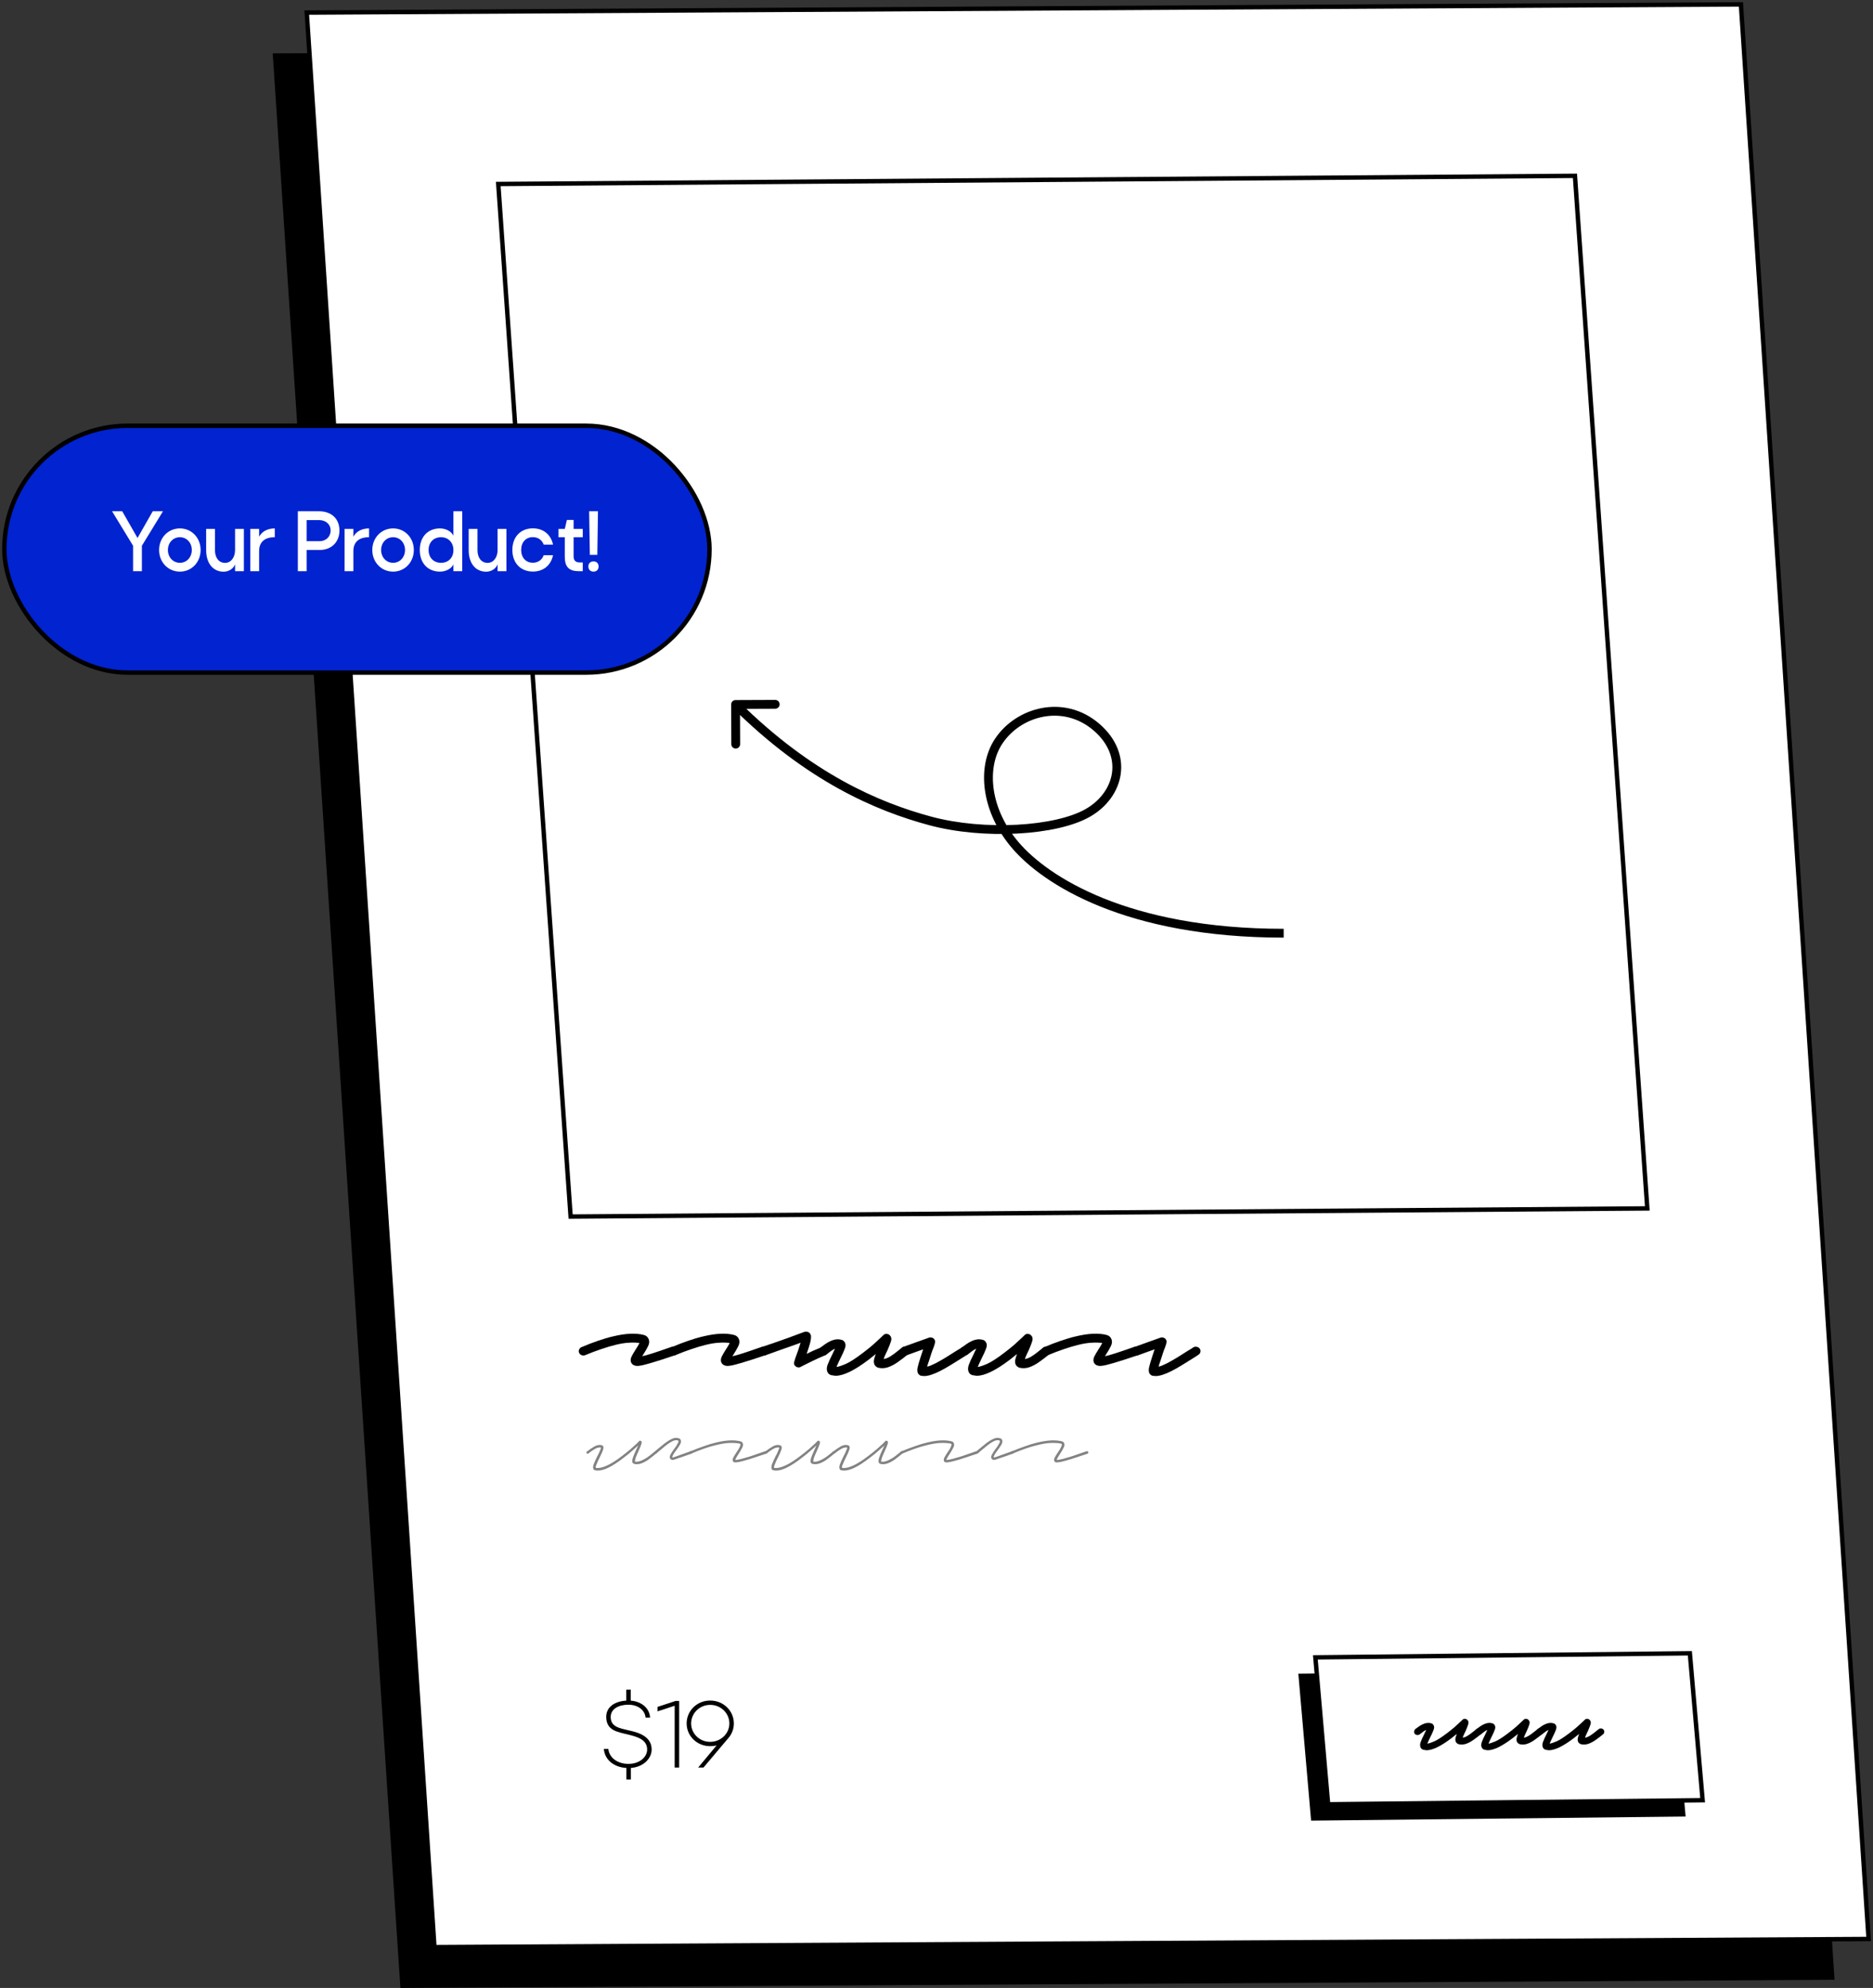<?xml version="1.0" encoding="UTF-8"?>
<svg xmlns="http://www.w3.org/2000/svg" width="425" height="451" viewBox="0 0 425 451" fill="none">
  <rect x="0" y="0" width="425" height="451" fill="#333333" stroke="none"/>
  <path d="M61.883 12.111L387.305 10.259L416.275 449.148L90.852 451L61.883 12.111Z" fill="black"></path>
  <path d="M69.608 2.852L395.031 1L424 439.889L98.577 441.741L69.608 2.852Z" fill="white" stroke="black"></path>
  <path d="M113.062 41.741L357.37 39.889L373.786 274.148L129.478 276L113.062 41.741Z" stroke="black"></path>
  <path d="M144.577 309.885C144.415 309.885 144.264 309.863 144.125 309.819C143.685 309.73 143.372 309.474 143.186 309.052C143.047 308.674 143.082 308.252 143.291 307.785C143.522 307.319 143.824 306.796 144.195 306.219C144.334 306.019 144.461 305.819 144.577 305.619C144.716 305.396 144.832 305.196 144.925 305.019C144.971 304.952 145.006 304.896 145.029 304.852C145.052 304.785 145.075 304.73 145.098 304.685C144.403 304.574 143.592 304.552 142.665 304.619C141.761 304.663 140.741 304.83 139.606 305.119C138.609 305.363 137.532 305.685 136.373 306.085C135.237 306.463 134.032 306.919 132.757 307.452C132.502 307.541 132.248 307.541 131.993 307.452C131.738 307.363 131.552 307.196 131.436 306.952C131.297 306.707 131.286 306.452 131.402 306.185C131.518 305.896 131.703 305.707 131.958 305.619C133.256 305.063 134.496 304.585 135.678 304.185C136.883 303.763 138.018 303.43 139.084 303.185C141.935 302.496 144.264 302.385 146.072 302.852C146.605 302.985 146.976 303.296 147.184 303.785C147.393 304.274 147.346 304.819 147.045 305.419C146.744 306.019 146.385 306.641 145.967 307.285C145.944 307.33 145.909 307.385 145.863 307.452C145.817 307.519 145.77 307.596 145.724 307.685C146.257 307.574 147.045 307.352 148.088 307.019C149.131 306.685 150.568 306.196 152.399 305.552C152.654 305.463 152.908 305.485 153.163 305.619C153.442 305.73 153.627 305.919 153.72 306.185C153.836 306.43 153.836 306.685 153.72 306.952C153.604 307.196 153.395 307.374 153.094 307.485C152.028 307.841 151.054 308.163 150.174 308.452C149.293 308.741 148.505 308.985 147.81 309.185C146.883 309.452 146.176 309.641 145.689 309.752C145.203 309.841 144.832 309.885 144.577 309.885Z" fill="black"></path>
  <path d="M165.048 309.885C164.886 309.885 164.735 309.863 164.596 309.819C164.156 309.73 163.843 309.474 163.657 309.052C163.518 308.674 163.553 308.252 163.762 307.785C163.993 307.319 164.295 306.796 164.665 306.219C164.804 306.019 164.932 305.819 165.048 305.619C165.187 305.396 165.303 305.196 165.395 305.019C165.442 304.952 165.477 304.896 165.5 304.852C165.523 304.785 165.546 304.73 165.569 304.685C164.874 304.574 164.063 304.552 163.136 304.619C162.232 304.663 161.212 304.83 160.077 305.119C159.08 305.363 158.002 305.685 156.844 306.085C155.708 306.463 154.503 306.919 153.228 307.452C152.973 307.541 152.718 307.541 152.464 307.452C152.209 307.363 152.023 307.196 151.907 306.952C151.768 306.707 151.757 306.452 151.873 306.185C151.988 305.896 152.174 305.707 152.429 305.619C153.727 305.063 154.966 304.585 156.148 304.185C157.354 303.763 158.489 303.43 159.555 303.185C162.406 302.496 164.735 302.385 166.543 302.852C167.076 302.985 167.447 303.296 167.655 303.785C167.864 304.274 167.817 304.819 167.516 305.419C167.215 306.019 166.856 306.641 166.438 307.285C166.415 307.33 166.38 307.385 166.334 307.452C166.288 307.519 166.241 307.596 166.195 307.685C166.728 307.574 167.516 307.352 168.559 307.019C169.602 306.685 171.039 306.196 172.87 305.552C173.124 305.463 173.379 305.485 173.634 305.619C173.912 305.73 174.098 305.919 174.191 306.185C174.306 306.43 174.306 306.685 174.191 306.952C174.075 307.196 173.866 307.374 173.565 307.485C172.499 307.841 171.525 308.163 170.645 308.452C169.764 308.741 168.976 308.985 168.281 309.185C167.354 309.452 166.647 309.641 166.16 309.752C165.674 309.841 165.303 309.885 165.048 309.885Z" fill="black"></path>
  <path d="M181.243 310.219C180.965 310.219 180.733 310.141 180.548 309.985C180.177 309.696 180.073 309.33 180.235 308.885C180.235 308.863 180.316 308.596 180.478 308.085C180.664 307.574 180.872 306.996 181.104 306.352C181.22 305.974 181.324 305.652 181.417 305.385C181.509 305.096 181.591 304.841 181.66 304.619C181.034 304.841 180.27 305.119 179.366 305.452C178.462 305.763 177.512 306.096 176.515 306.452C175.542 306.807 174.592 307.152 173.665 307.485C173.41 307.574 173.155 307.563 172.9 307.452C172.622 307.319 172.425 307.119 172.309 306.852C172.216 306.607 172.239 306.363 172.378 306.119C172.494 305.852 172.691 305.663 172.969 305.552C174.012 305.196 175.09 304.83 176.202 304.452C177.315 304.052 178.346 303.685 179.296 303.352C180.246 302.996 181.023 302.707 181.625 302.485C182.228 302.263 182.529 302.152 182.529 302.152C182.645 302.13 182.761 302.119 182.877 302.119C182.993 302.096 183.097 302.107 183.19 302.152C183.514 302.196 183.746 302.374 183.885 302.685C184.001 302.863 184.047 303.096 184.024 303.385C184.024 303.652 183.966 304.041 183.85 304.552C183.781 304.841 183.688 305.163 183.572 305.519C183.479 305.852 183.352 306.241 183.19 306.685C183.166 306.774 183.143 306.852 183.12 306.919C183.097 306.985 183.074 307.063 183.051 307.152C183.978 306.663 185.113 306.152 186.457 305.619C186.712 305.507 186.967 305.507 187.222 305.619C187.5 305.707 187.686 305.874 187.778 306.119C187.917 306.363 187.929 306.619 187.813 306.885C187.697 307.152 187.512 307.341 187.257 307.452C186.214 307.896 185.275 308.319 184.441 308.719C183.63 309.119 182.981 309.441 182.494 309.685C182.008 309.93 181.764 310.052 181.764 310.052C181.625 310.163 181.451 310.219 181.243 310.219Z" fill="black"></path>
  <path d="M189.609 312.119C189.447 312.119 189.285 312.096 189.123 312.052C188.961 312.03 188.798 312.007 188.636 311.985C188.219 311.874 187.929 311.641 187.767 311.285C187.558 310.841 187.558 310.307 187.767 309.685C187.999 309.041 188.37 308.219 188.879 307.219C188.972 307.041 189.065 306.841 189.157 306.619C189.273 306.396 189.378 306.185 189.47 305.985C189.169 306.096 188.845 306.285 188.497 306.552C188.173 306.796 187.836 307.052 187.489 307.319C187.257 307.474 187.002 307.541 186.724 307.519C186.423 307.474 186.179 307.352 185.994 307.152C185.832 306.93 185.774 306.685 185.82 306.419C185.843 306.152 185.959 305.919 186.168 305.719C186.492 305.496 186.828 305.252 187.176 304.985C187.547 304.719 187.918 304.496 188.288 304.319C189.239 303.852 190.108 303.73 190.896 303.952C191.266 304.019 191.545 304.241 191.73 304.619C191.915 304.974 191.904 305.419 191.695 305.952C191.51 306.485 191.185 307.207 190.722 308.119C190.606 308.385 190.479 308.652 190.339 308.919C190.224 309.185 190.108 309.441 189.992 309.685C189.969 309.774 189.934 309.852 189.888 309.919C189.864 309.985 189.841 310.052 189.818 310.119C190.305 310.052 191.012 309.819 191.939 309.419C192.889 308.996 194.163 308.174 195.763 306.952C196.62 306.307 197.396 305.685 198.092 305.085C198.787 304.463 199.343 303.952 199.76 303.552C200.177 303.152 200.386 302.952 200.386 302.952C200.664 302.641 201 302.541 201.394 302.652C201.58 302.674 201.73 302.752 201.846 302.885C201.962 302.996 202.055 303.107 202.124 303.219C202.286 303.53 202.298 303.896 202.159 304.319C202.043 304.719 201.788 305.374 201.394 306.285C201.255 306.574 201.116 306.863 200.977 307.152C200.861 307.441 200.745 307.707 200.629 307.952C200.606 308.041 200.583 308.119 200.56 308.185C200.56 308.23 200.548 308.274 200.525 308.319C200.965 308.252 201.429 308.074 201.916 307.785C202.425 307.474 202.912 307.13 203.376 306.752C203.862 306.374 204.268 306.052 204.592 305.785C204.824 305.585 205.079 305.496 205.357 305.519C205.635 305.541 205.879 305.652 206.087 305.852C206.273 306.074 206.354 306.319 206.331 306.585C206.331 306.852 206.215 307.085 205.983 307.285C205.264 307.885 204.523 308.452 203.758 308.985C203.016 309.519 202.263 309.919 201.498 310.185C200.757 310.43 200.004 310.463 199.239 310.285C198.868 310.13 198.602 309.907 198.439 309.619C198.3 309.307 198.254 308.963 198.3 308.585C198.37 308.207 198.509 307.741 198.717 307.185C198.462 307.407 198.196 307.619 197.918 307.819C197.663 308.019 197.385 308.241 197.084 308.485C193.885 310.907 191.394 312.119 189.609 312.119Z" fill="black"></path>
  <path d="M209.71 312.185C209.595 312.185 209.479 312.174 209.363 312.152C209.247 312.152 209.119 312.141 208.98 312.119C208.702 312.03 208.471 311.841 208.285 311.552C208.192 311.374 208.146 311.13 208.146 310.819C208.146 310.507 208.25 309.996 208.459 309.285C208.668 308.574 209.004 307.519 209.467 306.119C208.957 306.296 208.366 306.507 207.694 306.752C207.045 306.996 206.373 307.241 205.678 307.485C205.423 307.574 205.168 307.563 204.913 307.452C204.635 307.319 204.438 307.119 204.322 306.852C204.229 306.607 204.253 306.363 204.392 306.119C204.508 305.852 204.705 305.663 204.983 305.552C205.979 305.196 206.906 304.863 207.764 304.552C208.644 304.241 209.363 303.985 209.919 303.785C210.475 303.585 210.753 303.485 210.753 303.485C210.985 303.396 211.205 303.385 211.414 303.452C211.715 303.519 211.935 303.685 212.074 303.952C212.19 304.152 212.225 304.33 212.179 304.485C212.155 304.641 212.121 304.807 212.074 304.985C212.028 305.074 211.993 305.174 211.97 305.285C211.947 305.374 211.912 305.485 211.866 305.619C211.704 305.996 211.53 306.463 211.344 307.019C211.182 307.552 211.008 308.096 210.823 308.652C210.707 308.963 210.614 309.23 210.545 309.452C210.475 309.674 210.417 309.874 210.371 310.052C210.811 309.963 211.449 309.707 212.283 309.285C213.001 308.907 213.766 308.474 214.577 307.985C215.412 307.474 216.258 306.941 217.115 306.385C217.3 306.274 217.486 306.163 217.671 306.052C217.88 305.941 218.065 305.819 218.227 305.685C218.482 305.53 218.749 305.485 219.027 305.552C219.328 305.596 219.56 305.741 219.722 305.985C219.884 306.207 219.931 306.452 219.861 306.719C219.815 306.985 219.664 307.196 219.409 307.352C219.224 307.485 219.027 307.619 218.818 307.752C218.633 307.863 218.436 307.985 218.227 308.119C217.347 308.674 216.489 309.207 215.655 309.719C214.821 310.23 214.033 310.674 213.291 311.052C211.785 311.807 210.591 312.185 209.71 312.185Z" fill="black"></path>
  <path d="M221.657 312.119C221.495 312.119 221.332 312.096 221.17 312.052C221.008 312.03 220.846 312.007 220.683 311.985C220.266 311.874 219.977 311.641 219.814 311.285C219.606 310.841 219.606 310.307 219.814 309.685C220.046 309.041 220.417 308.219 220.927 307.219C221.019 307.041 221.112 306.841 221.205 306.619C221.321 306.396 221.425 306.185 221.518 305.985C221.216 306.096 220.892 306.285 220.544 306.552C220.22 306.796 219.884 307.052 219.536 307.319C219.304 307.474 219.05 307.541 218.771 307.519C218.47 307.474 218.227 307.352 218.041 307.152C217.879 306.93 217.821 306.685 217.868 306.419C217.891 306.152 218.007 305.919 218.215 305.719C218.54 305.496 218.876 305.252 219.223 304.985C219.594 304.719 219.965 304.496 220.336 304.319C221.286 303.852 222.155 303.73 222.943 303.952C223.314 304.019 223.592 304.241 223.777 304.619C223.963 304.974 223.951 305.419 223.743 305.952C223.557 306.485 223.233 307.207 222.769 308.119C222.653 308.385 222.526 308.652 222.387 308.919C222.271 309.185 222.155 309.441 222.039 309.685C222.016 309.774 221.981 309.852 221.935 309.919C221.912 309.985 221.889 310.052 221.865 310.119C222.352 310.052 223.059 309.819 223.986 309.419C224.936 308.996 226.211 308.174 227.81 306.952C228.667 306.307 229.444 305.685 230.139 305.085C230.834 304.463 231.39 303.952 231.808 303.552C232.225 303.152 232.433 302.952 232.433 302.952C232.711 302.641 233.048 302.541 233.442 302.652C233.627 302.674 233.778 302.752 233.893 302.885C234.009 302.996 234.102 303.107 234.172 303.219C234.334 303.53 234.345 303.896 234.206 304.319C234.09 304.719 233.836 305.374 233.442 306.285C233.302 306.574 233.163 306.863 233.024 307.152C232.908 307.441 232.793 307.707 232.677 307.952C232.654 308.041 232.63 308.119 232.607 308.185C232.607 308.23 232.596 308.274 232.572 308.319C233.013 308.252 233.476 308.074 233.963 307.785C234.473 307.474 234.96 307.13 235.423 306.752C235.91 306.374 236.315 306.052 236.64 305.785C236.871 305.585 237.126 305.496 237.405 305.519C237.683 305.541 237.926 305.652 238.135 305.852C238.32 306.074 238.401 306.319 238.378 306.585C238.378 306.852 238.262 307.085 238.03 307.285C237.312 307.885 236.57 308.452 235.805 308.985C235.064 309.519 234.311 309.919 233.546 310.185C232.804 310.43 232.051 310.463 231.286 310.285C230.915 310.13 230.649 309.907 230.487 309.619C230.348 309.307 230.301 308.963 230.348 308.585C230.417 308.207 230.556 307.741 230.765 307.185C230.51 307.407 230.243 307.619 229.965 307.819C229.71 308.019 229.432 308.241 229.131 308.485C225.933 310.907 223.441 312.119 221.657 312.119Z" fill="black"></path>
  <path d="M249.58 309.885C249.417 309.885 249.267 309.863 249.128 309.819C248.687 309.73 248.374 309.474 248.189 309.052C248.05 308.674 248.085 308.252 248.293 307.785C248.525 307.319 248.826 306.796 249.197 306.219C249.336 306.019 249.464 305.819 249.58 305.619C249.719 305.396 249.834 305.196 249.927 305.019C249.974 304.952 250.008 304.896 250.031 304.852C250.055 304.785 250.078 304.73 250.101 304.685C249.406 304.574 248.595 304.552 247.668 304.619C246.764 304.663 245.744 304.83 244.608 305.119C243.612 305.363 242.534 305.685 241.375 306.085C240.24 306.463 239.035 306.919 237.76 307.452C237.505 307.541 237.25 307.541 236.995 307.452C236.74 307.363 236.555 307.196 236.439 306.952C236.3 306.707 236.288 306.452 236.404 306.185C236.52 305.896 236.706 305.707 236.96 305.619C238.258 305.063 239.498 304.585 240.68 304.185C241.885 303.763 243.021 303.43 244.087 303.185C246.938 302.496 249.267 302.385 251.074 302.852C251.607 302.985 251.978 303.296 252.187 303.785C252.395 304.274 252.349 304.819 252.048 305.419C251.746 306.019 251.387 306.641 250.97 307.285C250.947 307.33 250.912 307.385 250.866 307.452C250.819 307.519 250.773 307.596 250.727 307.685C251.26 307.574 252.048 307.352 253.091 307.019C254.134 306.685 255.57 306.196 257.401 305.552C257.656 305.463 257.911 305.485 258.166 305.619C258.444 305.73 258.63 305.919 258.722 306.185C258.838 306.43 258.838 306.685 258.722 306.952C258.606 307.196 258.398 307.374 258.097 307.485C257.03 307.841 256.057 308.163 255.176 308.452C254.296 308.741 253.508 308.985 252.813 309.185C251.886 309.452 251.179 309.641 250.692 309.752C250.205 309.841 249.834 309.885 249.58 309.885Z" fill="black"></path>
  <path d="M262.229 312.185C262.113 312.185 261.997 312.174 261.881 312.152C261.765 312.152 261.638 312.141 261.499 312.119C261.221 312.03 260.989 311.841 260.803 311.552C260.711 311.374 260.664 311.13 260.664 310.819C260.664 310.507 260.769 309.996 260.977 309.285C261.186 308.574 261.522 307.519 261.985 306.119C261.476 306.296 260.885 306.507 260.212 306.752C259.564 306.996 258.891 307.241 258.196 307.485C257.941 307.574 257.686 307.563 257.431 307.452C257.153 307.319 256.956 307.119 256.84 306.852C256.748 306.607 256.771 306.363 256.91 306.119C257.026 305.852 257.223 305.663 257.501 305.552C258.497 305.196 259.424 304.863 260.282 304.552C261.163 304.241 261.881 303.985 262.437 303.785C262.994 303.585 263.272 303.485 263.272 303.485C263.503 303.396 263.724 303.385 263.932 303.452C264.233 303.519 264.454 303.685 264.593 303.952C264.709 304.152 264.743 304.33 264.697 304.485C264.674 304.641 264.639 304.807 264.593 304.985C264.546 305.074 264.512 305.174 264.488 305.285C264.465 305.374 264.43 305.485 264.384 305.619C264.222 305.996 264.048 306.463 263.863 307.019C263.7 307.552 263.527 308.096 263.341 308.652C263.225 308.963 263.133 309.23 263.063 309.452C262.994 309.674 262.936 309.874 262.889 310.052C263.33 309.963 263.967 309.707 264.801 309.285C265.52 308.907 266.284 308.474 267.096 307.985C267.93 307.474 268.776 306.941 269.633 306.385C269.819 306.274 270.004 306.163 270.19 306.052C270.398 305.941 270.583 305.819 270.746 305.685C271.001 305.53 271.267 305.485 271.545 305.552C271.847 305.596 272.078 305.741 272.241 305.985C272.403 306.207 272.449 306.452 272.38 306.719C272.333 306.985 272.183 307.196 271.928 307.352C271.742 307.485 271.545 307.619 271.337 307.752C271.151 307.863 270.954 307.985 270.746 308.119C269.865 308.674 269.008 309.207 268.173 309.719C267.339 310.23 266.551 310.674 265.809 311.052C264.303 311.807 263.109 312.185 262.229 312.185Z" fill="black"></path>
  <path d="M135.658 333.63C135.523 333.63 135.407 333.62 135.311 333.602C135.214 333.583 135.108 333.565 134.992 333.546C134.818 333.509 134.702 333.407 134.644 333.241C134.528 332.981 134.557 332.62 134.731 332.157C134.905 331.694 135.175 331.093 135.542 330.352C135.678 330.13 135.793 329.907 135.89 329.685C135.987 329.463 136.073 329.259 136.151 329.074C136.247 328.87 136.305 328.722 136.325 328.63C136.344 328.537 136.363 328.463 136.382 328.407C135.958 328.315 135.494 328.417 134.992 328.713C134.509 328.991 134.017 329.333 133.515 329.741C133.379 329.833 133.244 329.815 133.109 329.685C133.07 329.648 133.051 329.593 133.051 329.519C133.051 329.426 133.09 329.361 133.167 329.324C133.746 328.861 134.316 328.472 134.876 328.157C135.436 327.824 136.006 327.731 136.585 327.88C136.72 327.954 136.817 328.037 136.875 328.13C136.972 328.333 136.943 328.639 136.788 329.046C136.653 329.435 136.421 329.954 136.093 330.602C135.958 330.88 135.822 331.157 135.687 331.435C135.571 331.694 135.465 331.944 135.369 332.185C135.233 332.481 135.166 332.685 135.166 332.796C135.166 332.907 135.175 332.972 135.195 332.991C135.465 333.065 135.842 333.056 136.325 332.963C136.827 332.87 137.474 332.62 138.265 332.213C139.057 331.806 140.023 331.167 141.162 330.296C141.877 329.759 142.524 329.241 143.103 328.741C143.702 328.222 144.175 327.796 144.523 327.463C144.87 327.111 145.044 326.926 145.044 326.907C145.122 326.833 145.218 326.815 145.334 326.852C145.373 326.87 145.411 326.898 145.45 326.935C145.508 326.954 145.546 326.981 145.566 327.019C145.643 327.148 145.624 327.37 145.508 327.685C145.411 327.981 145.218 328.454 144.928 329.102C144.793 329.38 144.668 329.657 144.552 329.935C144.436 330.194 144.33 330.454 144.233 330.713C144.156 331.009 144.108 331.222 144.088 331.352C144.069 331.463 144.059 331.537 144.059 331.574C144.6 331.704 145.286 331.537 146.116 331.074C146.522 330.87 146.927 330.611 147.333 330.296C147.738 329.963 148.144 329.639 148.55 329.324C148.685 329.194 148.82 329.204 148.955 329.352C149.071 329.5 149.052 329.63 148.897 329.741C148.356 330.204 147.796 330.648 147.217 331.074C146.657 331.481 146.097 331.787 145.537 331.991C144.977 332.194 144.426 332.231 143.886 332.102C143.75 332.046 143.634 331.963 143.538 331.852C143.422 331.593 143.441 331.222 143.596 330.741C143.77 330.241 144.03 329.611 144.378 328.852C144.455 328.704 144.523 328.556 144.581 328.407C144.658 328.241 144.735 328.083 144.813 327.935C144.446 328.25 143.972 328.667 143.393 329.185C142.833 329.685 142.205 330.194 141.51 330.713C139.019 332.657 137.068 333.63 135.658 333.63Z" fill="#828282"></path>
  <path d="M152.583 331.213H152.525C152.37 331.176 152.255 331.12 152.177 331.046C152.1 330.954 152.042 330.87 152.004 330.796C151.926 330.537 151.994 330.231 152.206 329.88C152.419 329.509 152.679 329.111 152.988 328.685C153.143 328.481 153.288 328.287 153.423 328.102C153.558 327.898 153.664 327.713 153.742 327.546C153.877 327.343 153.944 327.194 153.944 327.102C153.964 326.991 153.964 326.917 153.944 326.88C153.944 326.88 153.935 326.87 153.916 326.852C153.896 326.815 153.838 326.787 153.742 326.769C153.394 326.676 152.988 326.75 152.525 326.991C152.081 327.213 151.598 327.528 151.077 327.935C150.574 328.343 150.063 328.769 149.541 329.213C149.464 329.287 149.367 329.37 149.251 329.463C149.155 329.556 149.049 329.648 148.933 329.741C148.778 329.852 148.643 329.833 148.527 329.685C148.489 329.648 148.469 329.593 148.469 329.519C148.469 329.426 148.508 329.361 148.585 329.324C148.682 329.231 148.778 329.139 148.875 329.046C148.971 328.954 149.068 328.87 149.165 328.796C149.763 328.296 150.333 327.833 150.874 327.407C151.434 326.981 151.965 326.657 152.467 326.435C152.969 326.194 153.442 326.139 153.887 326.269C154.099 326.306 154.244 326.37 154.321 326.463C154.398 326.537 154.447 326.62 154.466 326.713C154.582 326.991 154.524 327.333 154.292 327.741C154.06 328.13 153.78 328.546 153.452 328.991C153.317 329.176 153.182 329.361 153.046 329.546C152.931 329.731 152.824 329.898 152.728 330.046C152.631 330.25 152.573 330.398 152.554 330.491C152.554 330.565 152.554 330.611 152.554 330.63C152.554 330.63 152.564 330.639 152.583 330.657C152.602 330.657 152.622 330.657 152.641 330.657C152.718 330.639 152.882 330.593 153.133 330.519C153.384 330.426 153.79 330.278 154.35 330.074C154.91 329.87 155.692 329.593 156.697 329.241C156.89 329.204 157.006 329.259 157.044 329.407C157.083 329.481 157.083 329.556 157.044 329.63C157.025 329.704 156.977 329.759 156.899 329.796C156.262 330 155.702 330.194 155.219 330.38C154.736 330.546 154.321 330.685 153.973 330.796C153.452 330.981 153.104 331.102 152.931 331.157C152.757 331.194 152.641 331.213 152.583 331.213Z" fill="#828282"></path>
  <path d="M166.905 331.769C166.847 331.769 166.799 331.769 166.76 331.769C166.722 331.75 166.683 331.741 166.644 331.741C166.471 331.722 166.355 331.62 166.297 331.435C166.219 331.231 166.248 330.981 166.384 330.685C166.538 330.389 166.77 330.009 167.079 329.546C167.214 329.343 167.349 329.139 167.484 328.935C167.62 328.731 167.726 328.537 167.803 328.352C167.919 328.111 167.987 327.935 168.006 327.824C168.025 327.713 168.025 327.639 168.006 327.602C168.006 327.602 167.987 327.593 167.948 327.574C167.929 327.556 167.9 327.537 167.861 327.519C167.32 327.389 166.577 327.333 165.63 327.352C164.703 327.37 163.525 327.565 162.096 327.935C160.667 328.287 158.919 328.898 156.853 329.769C156.775 329.787 156.698 329.787 156.621 329.769C156.544 329.75 156.495 329.704 156.476 329.63C156.399 329.463 156.447 329.343 156.621 329.269C157.702 328.824 158.726 328.435 159.692 328.102C160.657 327.75 161.575 327.472 162.444 327.269C164.723 326.713 166.577 326.62 168.006 326.991C168.16 327.009 168.276 327.065 168.354 327.157C168.45 327.25 168.508 327.333 168.527 327.407C168.663 327.704 168.614 328.065 168.383 328.491C168.17 328.917 167.909 329.361 167.6 329.824C167.484 330.009 167.378 330.176 167.282 330.324C167.185 330.472 167.098 330.62 167.021 330.769C166.944 330.898 166.895 331 166.876 331.074C166.857 331.13 166.847 331.176 166.847 331.213C166.905 331.213 167.04 331.204 167.253 331.185C167.465 331.148 167.813 331.074 168.296 330.963C168.778 330.833 169.445 330.639 170.295 330.38C171.144 330.102 172.245 329.722 173.597 329.241C173.809 329.204 173.945 329.259 174.003 329.407C174.041 329.611 173.983 329.741 173.829 329.796C172.245 330.333 170.98 330.75 170.034 331.046C169.087 331.324 168.373 331.519 167.89 331.63C167.427 331.722 167.098 331.769 166.905 331.769Z" fill="#828282"></path>
  <path d="M176.114 333.63C175.978 333.63 175.862 333.62 175.766 333.602C175.669 333.583 175.563 333.565 175.447 333.546C175.273 333.509 175.158 333.407 175.1 333.241C174.984 332.981 175.013 332.62 175.186 332.157C175.36 331.694 175.631 331.093 175.998 330.352C176.133 330.13 176.249 329.907 176.345 329.685C176.442 329.463 176.529 329.259 176.606 329.074C176.703 328.87 176.76 328.722 176.78 328.63C176.799 328.537 176.818 328.463 176.838 328.407C176.413 328.315 175.949 328.417 175.447 328.713C174.964 328.991 174.472 329.333 173.97 329.741C173.835 329.833 173.699 329.815 173.564 329.685C173.526 329.648 173.506 329.593 173.506 329.519C173.506 329.426 173.545 329.361 173.622 329.324C174.202 328.861 174.771 328.472 175.331 328.157C175.891 327.824 176.461 327.731 177.041 327.88C177.176 327.954 177.272 328.037 177.33 328.13C177.427 328.333 177.398 328.639 177.243 329.046C177.108 329.435 176.876 329.954 176.548 330.602C176.413 330.88 176.278 331.157 176.142 331.435C176.027 331.694 175.92 331.944 175.824 332.185C175.689 332.481 175.621 332.685 175.621 332.796C175.621 332.907 175.631 332.972 175.65 332.991C175.92 333.065 176.297 333.056 176.78 332.963C177.282 332.87 177.929 332.62 178.721 332.213C179.513 331.806 180.478 331.167 181.618 330.296C182.332 329.759 182.979 329.241 183.559 328.741C184.157 328.222 184.631 327.796 184.978 327.463C185.326 327.111 185.5 326.926 185.5 326.907C185.577 326.833 185.673 326.815 185.789 326.852C185.828 326.87 185.867 326.898 185.905 326.935C185.963 326.954 186.002 326.981 186.021 327.019C186.098 327.148 186.079 327.37 185.963 327.685C185.867 327.981 185.673 328.454 185.384 329.102C185.249 329.38 185.123 329.657 185.007 329.935C184.891 330.194 184.785 330.454 184.688 330.713C184.611 331.009 184.563 331.222 184.544 331.352C184.524 331.463 184.515 331.537 184.515 331.574C185.055 331.704 185.741 331.537 186.571 331.074C186.977 330.87 187.383 330.611 187.788 330.296C188.194 329.963 188.599 329.639 189.005 329.324C189.14 329.194 189.275 329.204 189.41 329.352C189.526 329.5 189.507 329.63 189.353 329.741C188.812 330.204 188.252 330.648 187.672 331.074C187.112 331.481 186.552 331.787 185.992 331.991C185.432 332.194 184.882 332.231 184.341 332.102C184.206 332.046 184.09 331.963 183.993 331.852C183.877 331.593 183.897 331.222 184.051 330.741C184.225 330.241 184.486 329.611 184.833 328.852C184.911 328.704 184.978 328.556 185.036 328.407C185.113 328.241 185.191 328.083 185.268 327.935C184.901 328.25 184.428 328.667 183.848 329.185C183.288 329.685 182.661 330.194 181.965 330.713C179.474 332.657 177.523 333.63 176.114 333.63Z" fill="#828282"></path>
  <path d="M191.532 333.63C191.397 333.63 191.281 333.62 191.184 333.602C191.088 333.583 190.981 333.565 190.865 333.546C190.692 333.509 190.576 333.407 190.518 333.241C190.402 332.981 190.431 332.62 190.605 332.157C190.779 331.694 191.049 331.093 191.416 330.352C191.551 330.13 191.667 329.907 191.764 329.685C191.86 329.463 191.947 329.259 192.024 329.074C192.121 328.87 192.179 328.722 192.198 328.63C192.217 328.537 192.237 328.463 192.256 328.407C191.831 328.315 191.368 328.417 190.865 328.713C190.383 328.991 189.89 329.333 189.388 329.741C189.253 329.833 189.118 329.815 188.982 329.685C188.944 329.648 188.925 329.593 188.925 329.519C188.925 329.426 188.963 329.361 189.04 329.324C189.62 328.861 190.19 328.472 190.75 328.157C191.31 327.824 191.879 327.731 192.459 327.88C192.594 327.954 192.691 328.037 192.748 328.13C192.845 328.333 192.816 328.639 192.662 329.046C192.526 329.435 192.295 329.954 191.966 330.602C191.831 330.88 191.696 331.157 191.561 331.435C191.445 331.694 191.339 331.944 191.242 332.185C191.107 332.481 191.039 332.685 191.039 332.796C191.039 332.907 191.049 332.972 191.068 332.991C191.339 333.065 191.715 333.056 192.198 332.963C192.7 332.87 193.347 332.62 194.139 332.213C194.931 331.806 195.896 331.167 197.036 330.296C197.751 329.759 198.398 329.241 198.977 328.741C199.576 328.222 200.049 327.796 200.396 327.463C200.744 327.111 200.918 326.926 200.918 326.907C200.995 326.833 201.092 326.815 201.208 326.852C201.246 326.87 201.285 326.898 201.323 326.935C201.381 326.954 201.42 326.981 201.439 327.019C201.517 327.148 201.497 327.37 201.381 327.685C201.285 327.981 201.092 328.454 200.802 329.102C200.667 329.38 200.541 329.657 200.425 329.935C200.309 330.194 200.203 330.454 200.107 330.713C200.029 331.009 199.981 331.222 199.962 331.352C199.943 331.463 199.933 331.537 199.933 331.574C200.474 331.704 201.159 331.537 201.99 331.074C202.395 330.87 202.801 330.611 203.206 330.296C203.612 329.963 204.018 329.639 204.423 329.324C204.558 329.194 204.694 329.204 204.829 329.352C204.945 329.5 204.925 329.63 204.771 329.741C204.23 330.204 203.67 330.648 203.091 331.074C202.53 331.481 201.97 331.787 201.41 331.991C200.85 332.194 200.3 332.231 199.759 332.102C199.624 332.046 199.508 331.963 199.411 331.852C199.296 331.593 199.315 331.222 199.469 330.741C199.643 330.241 199.904 329.611 200.252 328.852C200.329 328.704 200.396 328.556 200.454 328.407C200.532 328.241 200.609 328.083 200.686 327.935C200.319 328.25 199.846 328.667 199.267 329.185C198.707 329.685 198.079 330.194 197.384 330.713C194.892 332.657 192.942 333.63 191.532 333.63Z" fill="#828282"></path>
  <path d="M214.801 331.769C214.743 331.769 214.695 331.769 214.656 331.769C214.617 331.75 214.579 331.741 214.54 331.741C214.366 331.722 214.25 331.62 214.192 331.435C214.115 331.231 214.144 330.981 214.279 330.685C214.434 330.389 214.666 330.009 214.975 329.546C215.11 329.343 215.245 329.139 215.38 328.935C215.515 328.731 215.622 328.537 215.699 328.352C215.815 328.111 215.882 327.935 215.902 327.824C215.921 327.713 215.921 327.639 215.902 327.602C215.902 327.602 215.882 327.593 215.844 327.574C215.824 327.556 215.795 327.537 215.757 327.519C215.216 327.389 214.472 327.333 213.526 327.352C212.599 327.37 211.421 327.565 209.992 327.935C208.563 328.287 206.815 328.898 204.748 329.769C204.671 329.787 204.594 329.787 204.517 329.769C204.439 329.75 204.391 329.704 204.372 329.63C204.295 329.463 204.343 329.343 204.517 329.269C205.598 328.824 206.622 328.435 207.587 328.102C208.553 327.75 209.47 327.472 210.339 327.269C212.618 326.713 214.472 326.62 215.902 326.991C216.056 327.009 216.172 327.065 216.249 327.157C216.346 327.25 216.404 327.333 216.423 327.407C216.558 327.704 216.51 328.065 216.278 328.491C216.066 328.917 215.805 329.361 215.496 329.824C215.38 330.009 215.274 330.176 215.177 330.324C215.081 330.472 214.994 330.62 214.917 330.769C214.839 330.898 214.791 331 214.772 331.074C214.752 331.13 214.743 331.176 214.743 331.213C214.801 331.213 214.936 331.204 215.148 331.185C215.361 331.148 215.708 331.074 216.191 330.963C216.674 330.833 217.34 330.639 218.19 330.38C219.04 330.102 220.141 329.722 221.493 329.241C221.705 329.204 221.84 329.259 221.898 329.407C221.937 329.611 221.879 329.741 221.724 329.796C220.141 330.333 218.876 330.75 217.929 331.046C216.983 331.324 216.269 331.519 215.786 331.63C215.322 331.722 214.994 331.769 214.801 331.769Z" fill="#828282"></path>
  <path d="M225.516 331.213H225.458C225.303 331.176 225.187 331.12 225.11 331.046C225.033 330.954 224.975 330.87 224.936 330.796C224.859 330.537 224.927 330.231 225.139 329.88C225.351 329.509 225.612 329.111 225.921 328.685C226.076 328.481 226.22 328.287 226.356 328.102C226.491 327.898 226.597 327.713 226.674 327.546C226.81 327.343 226.877 327.194 226.877 327.102C226.896 326.991 226.896 326.917 226.877 326.88C226.877 326.88 226.867 326.87 226.848 326.852C226.829 326.815 226.771 326.787 226.674 326.769C226.327 326.676 225.921 326.75 225.458 326.991C225.013 327.213 224.531 327.528 224.009 327.935C223.507 328.343 222.995 328.769 222.474 329.213C222.397 329.287 222.3 329.37 222.184 329.463C222.088 329.556 221.981 329.648 221.865 329.741C221.711 329.852 221.576 329.833 221.46 329.685C221.421 329.648 221.402 329.593 221.402 329.519C221.402 329.426 221.441 329.361 221.518 329.324C221.614 329.231 221.711 329.139 221.807 329.046C221.904 328.954 222.001 328.87 222.097 328.796C222.696 328.296 223.266 327.833 223.806 327.407C224.366 326.981 224.898 326.657 225.4 326.435C225.902 326.194 226.375 326.139 226.819 326.269C227.032 326.306 227.176 326.37 227.254 326.463C227.331 326.537 227.379 326.62 227.399 326.713C227.514 326.991 227.457 327.333 227.225 327.741C226.993 328.13 226.713 328.546 226.385 328.991C226.249 329.176 226.114 329.361 225.979 329.546C225.863 329.731 225.757 329.898 225.66 330.046C225.564 330.25 225.506 330.398 225.487 330.491C225.487 330.565 225.487 330.611 225.487 330.63C225.487 330.63 225.496 330.639 225.516 330.657C225.535 330.657 225.554 330.657 225.573 330.657C225.651 330.639 225.815 330.593 226.066 330.519C226.317 330.426 226.723 330.278 227.283 330.074C227.843 329.87 228.625 329.593 229.629 329.241C229.822 329.204 229.938 329.259 229.977 329.407C230.015 329.481 230.015 329.556 229.977 329.63C229.958 329.704 229.909 329.759 229.832 329.796C229.195 330 228.635 330.194 228.152 330.38C227.669 330.546 227.254 330.685 226.906 330.796C226.385 330.981 226.037 331.102 225.863 331.157C225.689 331.194 225.573 331.213 225.516 331.213Z" fill="#828282"></path>
  <path d="M239.838 331.769C239.78 331.769 239.732 331.769 239.693 331.769C239.654 331.75 239.616 331.741 239.577 331.741C239.403 331.722 239.287 331.62 239.229 331.435C239.152 331.231 239.181 330.981 239.316 330.685C239.471 330.389 239.703 330.009 240.012 329.546C240.147 329.343 240.282 329.139 240.417 328.935C240.552 328.731 240.659 328.537 240.736 328.352C240.852 328.111 240.919 327.935 240.939 327.824C240.958 327.713 240.958 327.639 240.939 327.602C240.939 327.602 240.919 327.593 240.881 327.574C240.861 327.556 240.832 327.537 240.794 327.519C240.253 327.389 239.509 327.333 238.563 327.352C237.636 327.37 236.458 327.565 235.029 327.935C233.6 328.287 231.852 328.898 229.785 329.769C229.708 329.787 229.631 329.787 229.554 329.769C229.476 329.75 229.428 329.704 229.409 329.63C229.332 329.463 229.38 329.343 229.554 329.269C230.635 328.824 231.659 328.435 232.624 328.102C233.59 327.75 234.507 327.472 235.376 327.269C237.655 326.713 239.509 326.62 240.939 326.991C241.093 327.009 241.209 327.065 241.286 327.157C241.383 327.25 241.441 327.333 241.46 327.407C241.595 327.704 241.547 328.065 241.315 328.491C241.103 328.917 240.842 329.361 240.533 329.824C240.417 330.009 240.311 330.176 240.214 330.324C240.118 330.472 240.031 330.62 239.954 330.769C239.876 330.898 239.828 331 239.809 331.074C239.789 331.13 239.78 331.176 239.78 331.213C239.838 331.213 239.973 331.204 240.185 331.185C240.398 331.148 240.745 331.074 241.228 330.963C241.711 330.833 242.377 330.639 243.227 330.38C244.077 330.102 245.178 329.722 246.53 329.241C246.742 329.204 246.877 329.259 246.935 329.407C246.974 329.611 246.916 329.741 246.761 329.796C245.178 330.333 243.913 330.75 242.966 331.046C242.02 331.324 241.306 331.519 240.823 331.63C240.359 331.722 240.031 331.769 239.838 331.769Z" fill="#828282"></path>
  <path d="M137.016 396.769C137.22 399.276 139.334 400.929 142.133 401.089V403.702H143.153V401.089C146.083 400.858 147.825 398.884 147.862 397C147.918 393.978 145.026 393.071 142.634 392.556C140.539 392.058 138.518 391.756 138.574 389.444C138.611 387.72 140.335 386.742 142.578 386.742C144.692 386.742 146.324 387.898 146.49 389.676H147.51C147.38 387.471 145.526 386.013 143.116 385.818V383.311H142.096V385.818C139.593 385.96 137.591 387.169 137.554 389.444C137.554 392.609 140.038 392.893 142.467 393.498C144.488 393.996 146.898 394.6 146.843 396.982C146.787 398.618 145.156 400.164 142.597 400.164C140.15 400.164 138.24 398.796 138.036 396.769H137.016Z" fill="black"></path>
  <path d="M153.086 401H154.105V385.889H153.29L149.192 387.24V388.253L153.086 386.973V401Z" fill="black"></path>
  <path d="M166.519 390.991C166.519 388.147 164.183 385.8 161.143 385.8C158.121 385.8 155.803 388.147 155.803 390.991C155.803 393.818 158.121 396.147 161.143 396.147C161.643 396.147 162.144 396.093 162.607 395.969L158.417 401H159.622L165.222 394.369C166.037 393.462 166.519 392.289 166.519 390.991ZM161.124 395.169C158.695 395.169 156.823 393.249 156.823 390.991C156.823 388.716 158.714 386.778 161.143 386.778C163.609 386.778 165.5 388.716 165.5 390.991C165.5 393.267 163.59 395.169 161.124 395.169Z" fill="black"></path>
  <path d="M294.603 379.704L379.58 378.778L382.477 412.111L297.5 413.037L294.603 379.704Z" fill="black"></path>
  <path d="M298.466 376L383.443 375.074L386.34 408.407L301.363 409.333L298.466 376Z" fill="white" stroke="black"></path>
  <path d="M323.727 397.07C323.606 397.07 323.484 397.054 323.362 397.02C323.241 397.004 323.119 396.987 322.997 396.97C322.684 396.887 322.467 396.712 322.345 396.445C322.189 396.112 322.189 395.712 322.345 395.245C322.519 394.762 322.797 394.145 323.18 393.395C323.249 393.262 323.319 393.112 323.388 392.945C323.475 392.779 323.554 392.62 323.623 392.47C323.397 392.554 323.154 392.695 322.893 392.895C322.65 393.079 322.398 393.27 322.137 393.47C321.963 393.587 321.772 393.637 321.563 393.62C321.337 393.587 321.155 393.495 321.016 393.345C320.894 393.179 320.851 392.995 320.885 392.795C320.903 392.595 320.99 392.42 321.146 392.27C321.389 392.104 321.642 391.92 321.902 391.72C322.18 391.52 322.458 391.354 322.737 391.22C323.449 390.87 324.101 390.779 324.692 390.945C324.97 390.995 325.179 391.162 325.318 391.445C325.457 391.712 325.448 392.045 325.292 392.445C325.153 392.845 324.909 393.387 324.562 394.07C324.475 394.27 324.379 394.47 324.275 394.67C324.188 394.87 324.101 395.062 324.014 395.245C323.997 395.312 323.971 395.37 323.936 395.42C323.919 395.47 323.901 395.52 323.884 395.57C324.249 395.52 324.779 395.345 325.474 395.045C326.187 394.729 327.143 394.112 328.342 393.195C328.985 392.712 329.568 392.245 330.089 391.795C330.61 391.329 331.028 390.945 331.34 390.645C331.653 390.345 331.81 390.195 331.81 390.195C332.018 389.962 332.27 389.887 332.566 389.97C332.705 389.987 332.818 390.045 332.905 390.145C332.992 390.229 333.061 390.312 333.113 390.395C333.235 390.629 333.244 390.904 333.139 391.22C333.053 391.52 332.861 392.012 332.566 392.695C332.462 392.912 332.357 393.129 332.253 393.345C332.166 393.562 332.079 393.762 331.992 393.945C331.975 394.012 331.958 394.07 331.94 394.12C331.94 394.154 331.931 394.187 331.914 394.22C332.244 394.17 332.592 394.037 332.957 393.82C333.339 393.587 333.704 393.329 334.052 393.045C334.417 392.762 334.721 392.52 334.965 392.32C335.138 392.17 335.33 392.104 335.538 392.12C335.747 392.137 335.929 392.22 336.086 392.37C336.225 392.537 336.286 392.72 336.268 392.92C336.268 393.12 336.181 393.295 336.007 393.445C335.469 393.895 334.912 394.32 334.339 394.72C333.783 395.12 333.218 395.42 332.644 395.62C332.088 395.804 331.523 395.829 330.949 395.695C330.671 395.579 330.471 395.412 330.35 395.195C330.245 394.962 330.211 394.704 330.245 394.42C330.298 394.137 330.402 393.787 330.558 393.37C330.367 393.537 330.167 393.695 329.959 393.845C329.767 393.995 329.559 394.162 329.333 394.345C326.934 396.162 325.066 397.07 323.727 397.07Z" fill="black"></path>
  <path d="M337.604 397.07C337.482 397.07 337.36 397.054 337.239 397.02C337.117 397.004 336.995 396.987 336.874 396.97C336.561 396.887 336.344 396.712 336.222 396.445C336.065 396.112 336.065 395.712 336.222 395.245C336.396 394.762 336.674 394.145 337.056 393.395C337.126 393.262 337.195 393.112 337.265 392.945C337.352 392.779 337.43 392.62 337.499 392.47C337.274 392.554 337.03 392.695 336.769 392.895C336.526 393.079 336.274 393.27 336.013 393.47C335.84 393.587 335.648 393.637 335.44 393.62C335.214 393.587 335.031 393.495 334.892 393.345C334.771 393.179 334.727 392.995 334.762 392.795C334.779 392.595 334.866 392.42 335.023 392.27C335.266 392.104 335.518 391.92 335.779 391.72C336.057 391.52 336.335 391.354 336.613 391.22C337.326 390.87 337.977 390.779 338.568 390.945C338.847 390.995 339.055 391.162 339.194 391.445C339.333 391.712 339.325 392.045 339.168 392.445C339.029 392.845 338.786 393.387 338.438 394.07C338.351 394.27 338.256 394.47 338.151 394.67C338.064 394.87 337.977 395.062 337.891 395.245C337.873 395.312 337.847 395.37 337.812 395.42C337.795 395.47 337.778 395.52 337.76 395.57C338.125 395.52 338.655 395.345 339.351 395.045C340.063 394.729 341.019 394.112 342.219 393.195C342.862 392.712 343.444 392.245 343.965 391.795C344.487 391.329 344.904 390.945 345.217 390.645C345.53 390.345 345.686 390.195 345.686 390.195C345.895 389.962 346.147 389.887 346.442 389.97C346.581 389.987 346.694 390.045 346.781 390.145C346.868 390.229 346.938 390.312 346.99 390.395C347.112 390.629 347.12 390.904 347.016 391.22C346.929 391.52 346.738 392.012 346.442 392.695C346.338 392.912 346.234 393.129 346.129 393.345C346.043 393.562 345.956 393.762 345.869 393.945C345.851 394.012 345.834 394.07 345.817 394.12C345.817 394.154 345.808 394.187 345.791 394.22C346.121 394.17 346.468 394.037 346.833 393.82C347.216 393.587 347.581 393.329 347.928 393.045C348.293 392.762 348.598 392.52 348.841 392.32C349.015 392.17 349.206 392.104 349.415 392.12C349.623 392.137 349.806 392.22 349.962 392.37C350.101 392.537 350.162 392.72 350.145 392.92C350.145 393.12 350.058 393.295 349.884 393.445C349.345 393.895 348.789 394.32 348.215 394.72C347.659 395.12 347.094 395.42 346.521 395.62C345.964 395.804 345.399 395.829 344.826 395.695C344.548 395.579 344.348 395.412 344.226 395.195C344.122 394.962 344.087 394.704 344.122 394.42C344.174 394.137 344.278 393.787 344.435 393.37C344.244 393.537 344.044 393.695 343.835 393.845C343.644 393.995 343.435 394.162 343.209 394.345C340.811 396.162 338.942 397.07 337.604 397.07Z" fill="black"></path>
  <path d="M351.48 397.07C351.359 397.07 351.237 397.054 351.115 397.02C350.994 397.004 350.872 396.987 350.75 396.97C350.437 396.887 350.22 396.712 350.098 396.445C349.942 396.112 349.942 395.712 350.098 395.245C350.272 394.762 350.55 394.145 350.933 393.395C351.002 393.262 351.072 393.112 351.141 392.945C351.228 392.779 351.306 392.62 351.376 392.47C351.15 392.554 350.907 392.695 350.646 392.895C350.403 393.079 350.151 393.27 349.89 393.47C349.716 393.587 349.525 393.637 349.316 393.62C349.09 393.587 348.908 393.495 348.769 393.345C348.647 393.179 348.604 392.995 348.638 392.795C348.656 392.595 348.743 392.42 348.899 392.27C349.142 392.104 349.394 391.92 349.655 391.72C349.933 391.52 350.211 391.354 350.489 391.22C351.202 390.87 351.854 390.779 352.445 390.945C352.723 390.995 352.932 391.162 353.071 391.445C353.21 391.712 353.201 392.045 353.045 392.445C352.905 392.845 352.662 393.387 352.315 394.07C352.228 394.27 352.132 394.47 352.028 394.67C351.941 394.87 351.854 395.062 351.767 395.245C351.75 395.312 351.724 395.37 351.689 395.42C351.671 395.47 351.654 395.52 351.637 395.57C352.002 395.52 352.532 395.345 353.227 395.045C353.94 394.729 354.896 394.112 356.095 393.195C356.738 392.712 357.32 392.245 357.842 391.795C358.363 391.329 358.78 390.945 359.093 390.645C359.406 390.345 359.563 390.195 359.563 390.195C359.771 389.962 360.023 389.887 360.319 389.97C360.458 389.987 360.571 390.045 360.658 390.145C360.745 390.229 360.814 390.312 360.866 390.395C360.988 390.629 360.997 390.904 360.892 391.22C360.805 391.52 360.614 392.012 360.319 392.695C360.214 392.912 360.11 393.129 360.006 393.345C359.919 393.562 359.832 393.762 359.745 393.945C359.728 394.012 359.71 394.07 359.693 394.12C359.693 394.154 359.684 394.187 359.667 394.22C359.997 394.17 360.345 394.037 360.71 393.82C361.092 393.587 361.457 393.329 361.805 393.045C362.17 392.762 362.474 392.52 362.717 392.32C362.891 392.17 363.082 392.104 363.291 392.12C363.5 392.137 363.682 392.22 363.839 392.37C363.978 392.537 364.038 392.72 364.021 392.92C364.021 393.12 363.934 393.295 363.76 393.445C363.221 393.895 362.665 394.32 362.092 394.72C361.535 395.12 360.971 395.42 360.397 395.62C359.841 395.804 359.276 395.829 358.702 395.695C358.424 395.579 358.224 395.412 358.103 395.195C357.998 394.962 357.964 394.704 357.998 394.42C358.05 394.137 358.155 393.787 358.311 393.37C358.12 393.537 357.92 393.695 357.712 393.845C357.52 393.995 357.312 394.162 357.086 394.345C354.687 396.162 352.819 397.07 351.48 397.07Z" fill="black"></path>
  <path d="M248.792 164.957L248.14 165.715L248.792 164.957ZM166.9 158.824C166.348 158.826 165.902 159.275 165.904 159.828L165.94 168.828C165.943 169.38 166.392 169.826 166.944 169.823C167.497 169.821 167.943 169.372 167.94 168.819L167.908 160.819L175.908 160.787C176.46 160.785 176.906 160.335 176.904 159.783C176.902 159.231 176.452 158.785 175.9 158.787L166.9 158.824ZM226.582 168.198L227.417 168.748L226.582 168.198ZM291.28 210.716C255.771 210.716 237.73 198.757 231.203 191.157L229.686 192.46C236.678 200.602 255.333 212.716 291.28 212.716V210.716ZM211.391 185.287C199.467 182.086 184.148 175.52 167.608 159.114L166.2 160.533C183.017 177.215 198.656 183.939 210.873 187.219L211.391 185.287ZM248.14 165.715C251.599 168.688 252.763 172.182 252.317 175.354C251.866 178.554 249.755 181.582 246.362 183.535L247.359 185.268C251.208 183.054 253.749 179.528 254.297 175.633C254.849 171.709 253.358 167.563 249.444 164.199L248.14 165.715ZM246.362 183.535C242.944 185.501 237.216 186.762 230.754 187.107C224.321 187.449 217.307 186.876 211.391 185.287L210.873 187.219C217.027 188.871 224.257 189.455 230.86 189.104C237.434 188.754 243.536 187.468 247.359 185.268L246.362 183.535ZM231.203 191.157C224.64 183.516 223.8 174.234 227.417 168.748L225.747 167.647C221.496 174.096 222.73 184.361 229.686 192.46L231.203 191.157ZM227.417 168.748C231.624 162.366 241.207 159.755 248.14 165.715L249.444 164.199C241.457 157.333 230.513 160.419 225.747 167.647L227.417 168.748Z" fill="black"></path>
  <rect x="0.988" y="96.588" width="160" height="56" rx="28" fill="#0223D0"></rect>
  <rect x="0.988" y="96.588" width="160" height="56" rx="28" stroke="black"></rect>
  <path d="M32.197 123.812L36.98 115.988H34.66L31.204 122.052L27.733 115.988H25.428L30.197 123.812V129.588H32.197V123.812ZM36.098 124.772C36.098 127.556 38.162 129.684 40.818 129.684C43.474 129.684 45.522 127.556 45.522 124.772C45.522 122.004 43.474 119.876 40.818 119.876C38.162 119.876 36.098 122.004 36.098 124.772ZM40.818 121.876C42.354 121.876 43.522 123.124 43.522 124.772C43.522 126.436 42.354 127.684 40.818 127.684C39.282 127.684 38.098 126.436 38.098 124.772C38.098 123.124 39.282 121.876 40.818 121.876ZM48.777 124.804V119.988H46.777V124.804C46.777 127.748 48.297 129.7 50.745 129.7C51.929 129.7 52.985 128.996 53.337 128.02V129.588H55.337V119.988H53.337V124.788C53.337 126.468 52.393 127.7 51.081 127.7C49.673 127.7 48.777 126.564 48.777 124.804ZM62.35 119.876C61.022 119.876 59.534 120.372 58.798 121.764V119.988H56.798V129.588H58.798V124.996C58.798 122.98 60.078 121.86 62.35 121.876V119.876ZM72.527 124.772C75.199 124.772 77.023 122.996 77.023 120.356C77.023 117.636 75.151 115.988 72.383 115.988H67.583V129.588H69.583V124.772H72.527ZM72.383 117.988C73.935 117.988 75.023 118.948 75.023 120.356C75.023 121.764 73.951 122.772 72.527 122.772H69.583V117.988H72.383ZM83.737 119.876C82.409 119.876 80.921 120.372 80.185 121.764V119.988H78.185V129.588H80.185V124.996C80.185 122.98 81.465 121.86 83.737 121.876V119.876ZM84.477 124.772C84.477 127.556 86.541 129.684 89.197 129.684C91.853 129.684 93.901 127.556 93.901 124.772C93.901 122.004 91.853 119.876 89.197 119.876C86.541 119.876 84.477 122.004 84.477 124.772ZM89.197 121.876C90.733 121.876 91.901 123.124 91.901 124.772C91.901 126.436 90.733 127.684 89.197 127.684C87.661 127.684 86.477 126.436 86.477 124.772C86.477 123.124 87.661 121.876 89.197 121.876ZM102.884 129.588H104.884V115.988H102.884V121.556C102.468 120.564 101.156 119.876 99.844 119.876C97.06 119.876 95.252 121.828 95.252 124.772C95.252 127.732 97.06 129.684 99.844 129.684C101.172 129.684 102.484 128.996 102.884 128.02V129.588ZM97.252 124.772C97.252 123.028 98.404 121.876 100.084 121.876C101.716 121.876 102.884 123.076 102.884 124.788C102.9 126.516 101.748 127.684 100.084 127.684C98.404 127.684 97.252 126.532 97.252 124.772ZM108.347 124.804V119.988H106.347V124.804C106.347 127.748 107.867 129.7 110.315 129.7C111.499 129.7 112.555 128.996 112.907 128.02V129.588H114.907V119.988H112.907V124.788C112.907 126.468 111.963 127.7 110.651 127.7C109.243 127.7 108.347 126.564 108.347 124.804ZM120.913 121.86C122.081 121.86 122.961 122.484 123.377 123.556H125.489C125.009 121.268 123.281 119.86 120.913 119.86C118.129 119.86 116.257 121.812 116.257 124.756C116.257 127.716 118.129 129.668 120.913 129.668C123.297 129.668 125.009 128.26 125.489 125.956H123.377C122.977 127.028 122.081 127.668 120.913 127.668C119.329 127.668 118.257 126.516 118.257 124.756C118.257 123.012 119.329 121.86 120.913 121.86ZM128.634 117.956L128.154 119.988H126.73V121.876H128.154V126.292C128.154 128.644 129.114 129.588 131.402 129.588H132.234V127.604H131.594C130.602 127.604 130.154 127.172 130.154 126.18V121.876H132.234V119.988H130.154V117.956H128.634ZM135.538 125.876L135.682 115.988H133.682L133.842 125.876H135.538ZM133.506 128.516C133.506 129.22 133.954 129.684 134.674 129.684C135.378 129.684 135.826 129.22 135.826 128.516C135.826 127.812 135.378 127.364 134.674 127.364C133.954 127.364 133.506 127.812 133.506 128.516Z" fill="white"></path>
</svg>
